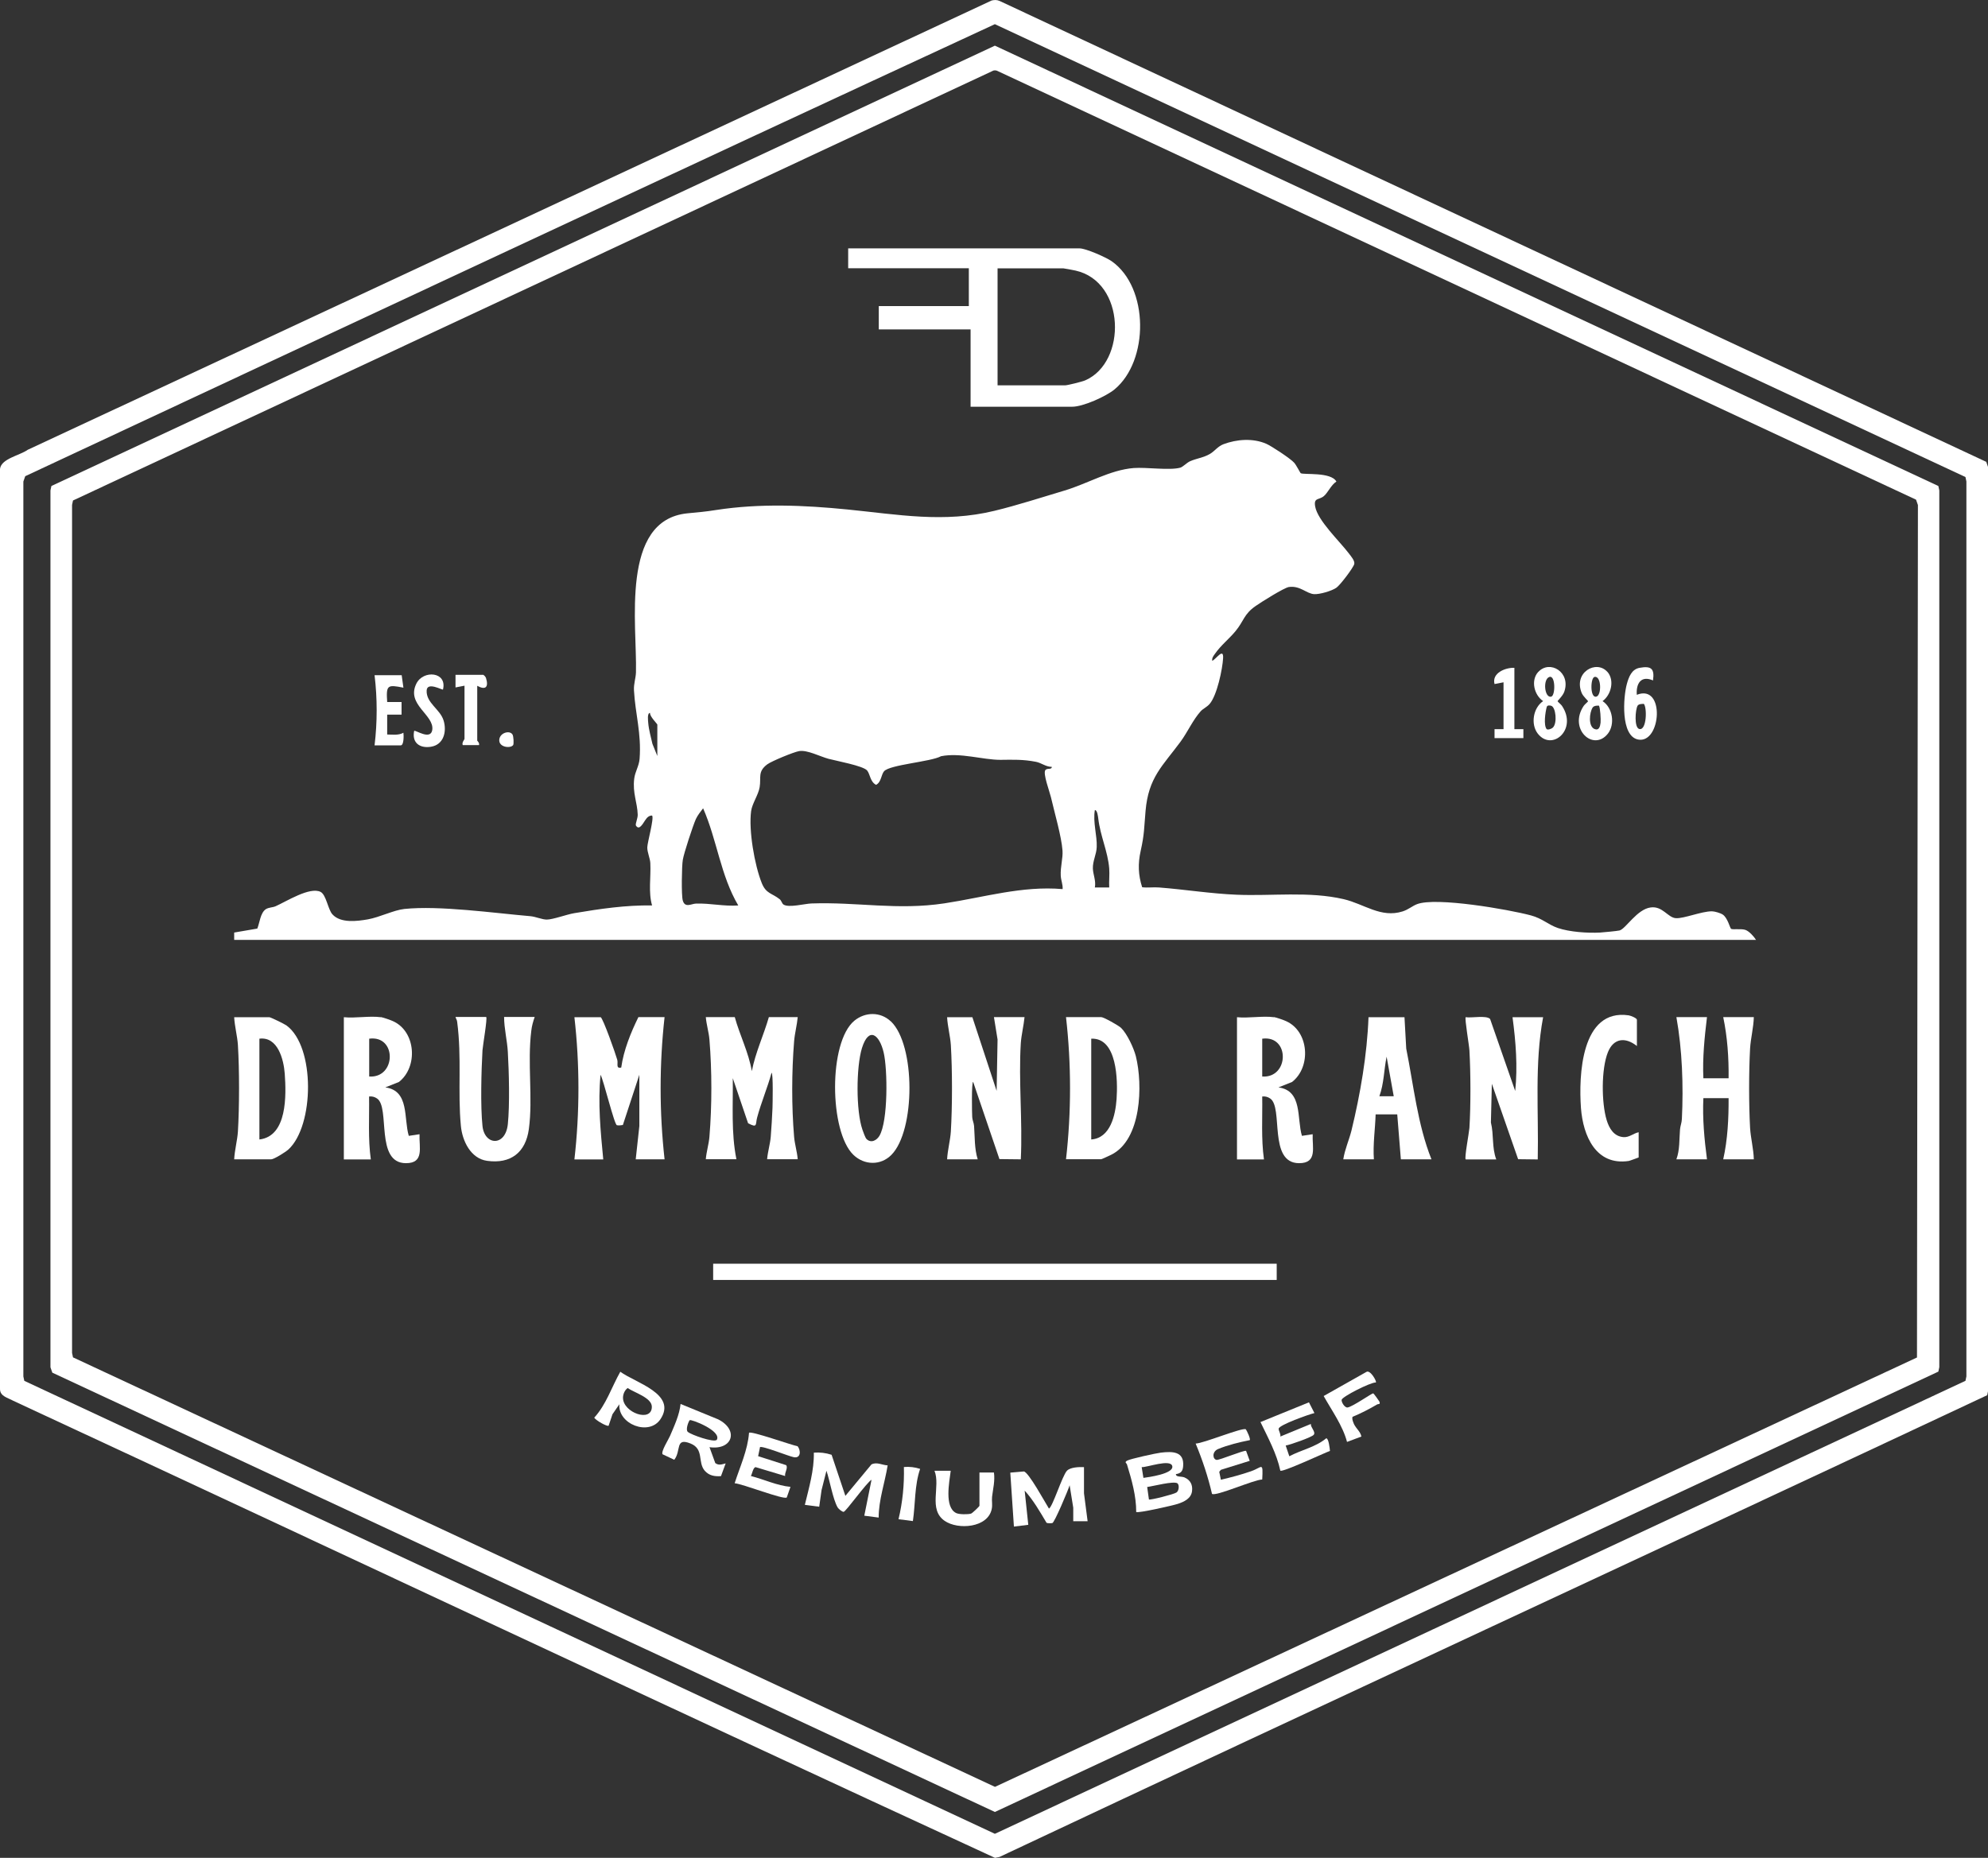 <?xml version="1.0" encoding="UTF-8"?>
<svg id="Design" xmlns="http://www.w3.org/2000/svg" viewBox="0 0 170.21 159.1">
  <rect x="0" y="0" width="170.21" height="159.1" fill="#333333" stroke="none"/>
  <defs>
    <style>
      .cls-1 {
        fill: #fff;
      }
    </style>
  </defs>
  <path class="cls-1" d="M84.91.04c.23-.05.45-.06.67.04l84.48,39.47.16.46v79.09s-.08.38-.08.38c-28.16,13.22-56.41,26.28-84.56,39.54l-.39.08c-28.06-12.93-56.02-26.12-84.05-39.14-.46-.26-1.15-.38-1.14-1.02V40.16c.1-.89,1.69-1.15,2.37-1.64L84.91.04ZM85.18,2.07C57.48,14.9,29.82,27.85,2.16,40.78l-.16.46v76.63s.08.38.08.38l83.1,38.79,83.1-38.79.08-.38V41.23s-.08-.38-.08-.38L85.18,2.07Z"/>
  <path class="cls-1" d="M85.18,3.91l80.78,37.71.08.38v75.08l-.08.38-80.78,37.71L4.48,117.55l-.16-.46V42l.08-.38L85.18,3.91ZM85.06,6.04L6.25,42.86l-.08.38v72.62l.08.38,78.94,36.78,78.94-36.77.08-73-.16-.46L85.41,6.08c-.11-.06-.23-.06-.35-.04Z"/>
  <path class="cls-1" d="M20.05,80.47v-.61s1.98-.34,1.98-.34c.2-.48.26-1.35.73-1.66.25-.16.58-.14.83-.25.91-.4,2.94-1.7,3.86-1.23.48.25.63,1.5,1.01,1.92.7.78,2.12.59,3.04.43,1.01-.18,2.2-.79,3.12-.89,2.99-.31,7.67.35,10.8.62.44.04,1,.29,1.39.29.53,0,1.7-.44,2.36-.55,2.2-.37,4.43-.7,6.66-.66-.33-1.13-.09-2.43-.15-3.62-.02-.43-.27-.93-.26-1.36s.6-2.51.41-2.72c-.56-.01-.66.76-1.08,1-.14.08-.29-.09-.31-.16-.04-.18.17-.6.16-.92-.03-1.03-.45-1.85-.3-3.07.07-.6.41-1.08.46-1.7.17-2.15-.37-3.88-.48-5.86-.03-.59.15-1.02.17-1.54.11-4.05-1.38-13.05,4.4-13.63.93-.09,1.56-.14,2.49-.29,3.72-.57,7.5-.41,11.22-.04,4.32.43,8.25,1.17,12.6.11,1.98-.48,4.03-1.15,5.98-1.73s3.9-1.77,5.93-1.93c1.09-.08,3.07.22,3.98-.03.24-.07.55-.42.84-.55.54-.24,1.16-.31,1.69-.62.43-.25.66-.64,1.17-.84,1.15-.43,2.52-.53,3.66-.04.44.19,2.08,1.27,2.39,1.62.19.21.52.87.56.9.24.16,2.6-.13,3.06.72-.45.28-.73.96-1.07,1.24-.42.36-.88.11-.75.88.2,1.21,2.12,3.01,2.9,4.05.18.24.51.61.45.89-.08.32-1.2,1.8-1.53,2.03-.4.28-1.44.58-1.91.55-.65-.04-1.2-.75-2.16-.61-.41.06-2.38,1.3-2.85,1.63-1.01.7-1,1.28-1.71,2.14-.55.67-1.26,1.22-1.76,1.94-.13.18-.28.36-.24.61.33-.14.98-1.16.93-.23s-.52,3.2-1.16,3.93c-.24.27-.56.4-.76.62-.67.75-1.12,1.78-1.72,2.6-1.54,2.09-2.75,3.05-3,5.94-.13,1.47-.09,1.95-.42,3.43-.24,1.08-.21,2.05.13,3.1.48.06.97-.02,1.45.02,2.19.17,4.44.53,6.62.62,3.04.13,6.2-.31,9.18.38,1.76.41,3.19,1.64,5.05,1.05.5-.16.82-.46,1.23-.62,1.63-.63,7.84.45,9.75.96,1,.27,1.47.79,2.31,1.08.99.34,2.57.45,3.62.39.31-.02,1.47-.13,1.67-.18.54-.16,1.49-1.82,2.66-1.97,1.02-.14,1.47.88,2.16.92s2.19-.59,3.08-.59c.23,0,.74.15.93.28.42.28.62,1.16.71,1.22.12.09.85-.03,1.22.09.33.11.73.56.92.86H20.05ZM56.28,64.75v-2.7c0-.06-.68-.72-.62-1-.27,0-.17.69-.16.85.05.61.23,1.21.36,1.8l.42,1.04ZM90.04,65.67c-.49,0-.88-.34-1.34-.43-1.11-.22-1.99-.18-3.05-.17-1.51,0-3.43-.64-5.08-.31-.87.48-4.39.72-4.88,1.29-.25.29-.23.93-.68,1.16-.51-.25-.51-.92-.77-1.23-.34-.4-2.64-.82-3.31-1-.73-.2-1.81-.77-2.5-.66-.45.07-2.36.86-2.73,1.13-.85.63-.52,1.12-.66,1.96-.11.67-.64,1.39-.73,2.05-.22,1.64.29,4.61.91,6.16.37.93.88.86,1.54,1.39.15.12.19.37.32.45.43.3,1.83-.07,2.38-.09,3.97-.14,7.36.6,11.4-.01,3.36-.51,6.66-1.52,10.12-1.22.03-.4-.14-.74-.16-1.15-.04-.75.2-1.52.15-2.15-.08-1.18-.7-3.31-.99-4.57-.11-.47-.7-2.03-.48-2.32.16-.21.58,0,.55-.3ZM63.21,77.54c-1.52-2.57-1.82-5.62-3.01-8.32-.22.28-.47.6-.62.92-.25.56-1.03,2.93-1.12,3.5-.09.52-.13,3.06,0,3.48.19.66.74.27,1.13.26,1.23-.04,2.39.25,3.62.16ZM94.97,76c-.03-.53.04-1.09,0-1.62-.12-1.49-.76-2.76-.94-4.3-.02-.15-.08-.72-.29-.71-.18,1.03.2,2.19.16,3.16-.02.64-.35,1.19-.33,1.85.02.52.28,1.05.17,1.62h1.23Z"/>
  <path class="cls-1" d="M83.1,34.84v-6.63h-7.86v-2h7.71v-3.24h-10.33v-1.7h19.81c.54,0,2.26.76,2.75,1.1,3.21,2.26,3.2,8.54.24,10.98-.73.6-2.69,1.48-3.61,1.48h-8.71ZM85.41,33h5.78c.2,0,1.49-.32,1.73-.43,3.57-1.56,3.46-8.44-.84-9.4-.16-.04-.99-.19-1.04-.19h-5.63v10.02Z"/>
  <rect class="cls-1" x="61.06" y="108.22" width="48.25" height="1.39"/>
  <path class="cls-1" d="M62.91,87.1c.43,1.56,1.19,3.03,1.46,4.63.31-1.6,1.01-3.07,1.46-4.63h2.47c-.06.67-.26,1.42-.31,2.08-.21,2.62-.22,5.55,0,8.17.05.61.26,1.3.31,1.92h-2.62c.05-.62.26-1.31.31-1.92.06-.76.12-1.71.15-2.47.01-.3.07-3.01-.08-3.01-.35,1.28-.9,2.57-1.24,3.85-.15.57.06.91-.77.47l-1.31-3.86c.03,2.32-.15,4.65.31,6.94h-2.62c.05-.62.26-1.31.31-1.92.22-2.66.22-5.67,0-8.33-.05-.61-.26-1.3-.31-1.92h2.47Z"/>
  <path class="cls-1" d="M51.42,87.1c.2.06,1.3,3.18,1.43,3.66.09.33-.15.77.34.66.2-1.47.82-3,1.47-4.32h2.24c-.45,4.03-.45,8.14,0,12.18h-2.47l.31-2.85v-4.39s-1.41,4.3-1.41,4.3c-.16.03-.35.05-.51.02-.22-.03-1.13-3.82-1.4-4.32-.24,2.42,0,4.84.23,7.25h-2.47c.46-4.03.46-8.15,0-12.18h2.24Z"/>
  <path class="cls-1" d="M83.25,87.1l2.08,6.32.08-4.4-.31-1.92h2.62c-.07.72-.27,1.52-.32,2.23-.2,3.24.16,6.69,0,9.95l-1.83-.02-2.25-6.61c-.15,0-.1,2.71-.08,3.01.01.26.14.5.16.77.07.95.02,1.92.31,2.85h-2.62c.04-.78.27-1.62.32-2.38.13-2.17.13-5.25,0-7.41-.05-.76-.28-1.61-.32-2.38h2.16Z"/>
  <path class="cls-1" d="M125.49,99.28c-.12-.11.29-2.28.32-2.69.12-1.96.11-4.68,0-6.64-.02-.42-.42-2.74-.32-2.84.51.08,1.76-.18,2.09.15l2.15,6.17c.22-2.11.05-4.23-.23-6.32h2.62c-.75,4-.37,8.11-.46,12.18l-1.68-.02-2.25-6.46-.08,3.32c.26,1.04.07,2.14.46,3.16h-2.62Z"/>
  <path class="cls-1" d="M146.15,87.1c-.21,1.74-.39,3.48-.31,5.24h2.16c.02-1.76-.1-3.52-.46-5.24h2.62c-.02.88-.27,1.83-.32,2.69-.11,2.02-.11,4.77,0,6.8.05.86.3,1.81.32,2.69h-2.62c.38-1.69.47-3.5.46-5.24h-2.16c-.08,1.76.08,3.5.31,5.24h-2.62c.3-.81.24-1.71.31-2.55.02-.3.15-.58.16-.91.14-2.85.03-5.93-.47-8.72h2.62Z"/>
  <path class="cls-1" d="M109.08,87.1c.16.02.86.26,1.04.35,1.96.88,2.16,3.92.5,5.21l-1.16.46c2.08.28,1.56,2.65,2.01,4.15l.92-.14c-.05,1.12.43,2.48-1.16,2.48-2.67,0-1.33-4.78-2.48-5.54-.2-.14-.43-.2-.68-.17.03,1.8-.1,3.61.15,5.39h-2.31v-12.18c.99.1,2.2-.13,3.16,0ZM108.07,92.19c2.32.15,2.38-3.56,0-3.24v3.24Z"/>
  <path class="cls-1" d="M32.61,87.1c.16.02.86.26,1.04.35,1.96.88,2.16,3.92.5,5.21l-1.16.46c2.08.28,1.56,2.65,2.01,4.15l.92-.14c-.05,1.12.43,2.48-1.16,2.48-2.67,0-1.33-4.78-2.48-5.54-.2-.14-.43-.2-.68-.17.03,1.8-.1,3.61.15,5.39h-2.31v-12.18c.99.1,2.2-.13,3.16,0ZM31.61,92.19c2.32.15,2.38-3.56,0-3.24v3.24Z"/>
  <path class="cls-1" d="M20.05,99.28c.04-.78.27-1.62.32-2.38.13-2.17.13-5.25,0-7.41-.05-.76-.28-1.61-.32-2.38h3.01c.11,0,1.29.58,1.46.7,2.49,1.81,2.39,8.6.17,10.63-.23.21-1.23.84-1.47.84h-3.16ZM22.21,97.58c2.4-.28,2.3-3.8,2.17-5.63-.09-1.23-.6-3.2-2.17-3v8.63Z"/>
  <path class="cls-1" d="M91.27,99.28c.46-4.03.46-8.15,0-12.18h3.01c.21,0,1.49.72,1.7.92.52.5,1.09,1.73,1.27,2.43.61,2.46.49,7.16-2.11,8.44-.14.07-.81.38-.85.38h-3.01ZM93.43,97.58c1.65-.12,2.07-2.09,2.17-3.46.11-1.59.06-5.27-2.17-5.17v8.63Z"/>
  <path class="cls-1" d="M41.63,87.1c.11.1-.29,2.42-.32,2.84-.1,1.75-.18,4.79,0,6.49.18,1.68,1.97,1.77,2.17-.16.17-1.65.1-4.48,0-6.18-.05-.96-.32-2.02-.32-3h2.62c-.13.36-.25.79-.29,1.17-.35,2.77.15,5.8-.21,8.43-.27,2-1.55,3-3.57,2.72-1.41-.19-2.13-1.71-2.25-2.99-.28-2.94.09-5.83-.32-8.93-.02-.17-.11-.26-.14-.4h2.62Z"/>
  <path class="cls-1" d="M120.25,87.1l.15,2.7c.64,3.17.96,6.47,2.16,9.48h-2.62l-.31-3.85h-1.85c-.04,1.28-.24,2.55-.15,3.85h-2.62c.13-.85.49-1.63.7-2.46.76-3.13,1.34-6.5,1.46-9.71h3.08ZM119.33,93.88l-.61-3.39c-.23,1.12-.22,2.29-.62,3.39h1.23Z"/>
  <path class="cls-1" d="M76.27,87.46c2.13,2.02,2.11,9.36.05,11.44-.92.93-2.32.89-3.25,0-2.07-1.99-2.15-9.65.08-11.49.92-.76,2.23-.78,3.11.05ZM74.19,97.54c.38.38.87.13,1.11-.28.74-1.26.7-5.67.36-7.12-.36-1.54-1.27-2.27-1.86-.39-.5,1.62-.52,5.38.04,6.99.06.18.25.71.35.8Z"/>
  <path class="cls-1" d="M140.14,89.57c-.97-.77-1.98-.68-2.47.53-.58,1.43-.56,4.34-.11,5.82.22.72.62,1.4,1.45,1.46.49.03.85-.33,1.29-.42v2.16s-.77.29-.85.3c-2.81.42-3.91-2.15-4.09-4.53-.2-2.75,0-8.54,4.09-7.94.18.03.7.24.7.38v2.24Z"/>
  <g>
    <path class="cls-1" d="M131.7,57.55c.98-1.08,2.82.01,2.23,1.69-.13.37-.58.76-.57.81,0,.04.29.27.37.39,1.37,2.04-.86,3.94-2.07,2.38-.62-.8-.4-2.2.46-2.78-.78-.53-1.07-1.78-.42-2.5ZM132.66,57.97c-.58.18-.43,1.82.15,1.69.37-.08.38-1.86-.15-1.69ZM132.43,62.44c.07.08.4,0,.54-.15.37-.38.24-1.73-.16-1.85-.11-.03-.33-.07-.38.1-.12.44-.29,1.57,0,1.91Z"/>
    <path class="cls-1" d="M137.63,57.54c.62.72.32,1.96-.42,2.5.87.57,1.08,1.98.46,2.78-1.24,1.58-3.41-.39-2.07-2.38.08-.12.37-.35.37-.39,0-.04-.42-.41-.54-.69-.75-1.78,1.26-2.9,2.2-1.81ZM136.52,57.97c-.35.07-.4,1.82.15,1.69.48-.11.44-1.82-.15-1.69ZM136.9,60.43s-.41-.04-.54.16c-.28.44-.39,1.61.16,1.84.39.16.48-.22.52-.54.03-.28-.03-1.28-.14-1.46Z"/>
    <path class="cls-1" d="M141.53,58.27c-1.03-.45-1.46.26-1.39,1.23,2.46-.97,2.08,4.22.11,3.83-1.51-.3-1.27-3.64-.96-4.76.16-.59.41-1.26,1.09-1.38,1-.18,1.29.07,1.15,1.07ZM140.75,60.28s-.43-.03-.54.15c-.2.34-.31,1.9.15,2,.63.14.67-1.83.38-2.16Z"/>
    <path class="cls-1" d="M129.66,57.2v5.24h.77s0,.77,0,.77h-2.47v-.77s.77,0,.77,0v-4.01l-.77.15c-.25-.94.92-1.42,1.7-1.39Z"/>
  </g>
  <g>
    <path class="cls-1" d="M71.2,124.58l1.18,3.52,2.23-2.69c.46-.24.92.06,1.39.08-.24,1.49-.77,2.96-.77,4.47l-1.23-.16.62-3.08c-.43.25-2.2,2.74-2.39,2.75-.13,0-.43-.24-.52-.39-.41-.74-.66-2.28-.95-3.13l-.42,1.66-.2,1.42-1.23-.16c.35-1.46.8-2.95.77-4.47.52-.04,1.02.02,1.51.18Z"/>
    <path class="cls-1" d="M92.81,125.64v2.24s.31,2.39.31,2.39h-1.23s0-1.16,0-1.16l-.31-1.92c-.12.41-1.3,3.21-1.48,3.24-.13.02-.41.03-.5-.03-.56-.94-1.13-1.94-1.87-2.75l.31,2.93-1.23.15-.31-4.62,1.16-.1c.4.04,1.84,2.69,2.15,3.18.32-.15,1.13-2.8,1.54-3.24.3-.31,1.05-.33,1.46-.31Z"/>
    <path class="cls-1" d="M100.68,126.25c.01.26.46.16.73.27.51.22.72.64.65,1.18-.08.63-.68.91-1.23,1.09-.39.13-3.43.82-3.55.69.01-1.35-.39-2.77-.79-4.07-.04-.12-.25-.18.02-.33s2.45-.63,2.87-.68c1-.12,2.02-.12,1.92,1.15-.03.43-.19.63-.63.69ZM97.9,126.56c.44-.06,2.6-.35,2.47-1s-2.17.11-2.62.08l.15.93ZM100.82,127.03c-.32-.23-2.11.25-2.6.31l.15,1.07c.1.07,2.13-.44,2.36-.6s.24-.66.09-.77Z"/>
    <path class="cls-1" d="M60.75,123.94l.49,1.35c.3.23.56.11.89.03l-.4,1.09c-.54.04-1.02-.04-1.39-.46-.63-.74-.04-1.85-1.21-2.33-1.35-.55-.79.62-1.4,1.39l-1-.47c-.16-.23.51-1.27.64-1.58.36-.85.81-1.81.9-2.73l3.22,1.32c1.8.91,1.23,2.67-.76,2.38ZM61.36,123.32c.49-.78-2.21-1.81-2.31-1.7-.11.13-.37.82-.16,1,.28.25,2.21.93,2.47.69Z"/>
    <path class="cls-1" d="M106.67,122.42c.07.05.43.83.33.91-.87.17-1.89.42-2.71.76-.54.23-.47.87-.13.93.23.04,2.42-.88,2.53-.77l.31.85-2.47.77-.14.17.14.68c.85-.2,1.76-.44,2.59-.73.95-.33,1.03-.87.95.71-.68,0-3.97,1.47-4.3,1.23-.34-1.47-.82-2.91-1.4-4.31.63,0,4.03-1.41,4.3-1.22Z"/>
    <path class="cls-1" d="M65.07,123.94l-.16.76,2.4.77c.18.24-.14.63-.09.93l-2.53-.76c-.22.05-.28.55-.4.76,1.13.29,2.23.82,3.39.93l-.32.91c-.29.21-3.8-1.18-4.46-1.22.45-1.41,1.12-2.83,1.23-4.32.15-.19,3.62,1.05,4.16,1.15.29.36.28,1.05-.32.94-.45-.08-2.71-1.01-2.92-.86Z"/>
    <path class="cls-1" d="M112.07,120.09l.47.92c-.48.11-3,1.01-3.06,1.33-.03.16.2.46.14.68l2.62-1.08c-.05.29.44.68.24.93-.15.2-2.01.86-2.4.92l.31.92c1.03-.55,2.25-.78,3.16-1.54.21,0,.3.86.32,1.08-.49.18-4.11,1.87-4.25,1.69-.31-1.46-1.06-2.83-1.7-4.16l4.15-1.69Z"/>
    <path class="cls-1" d="M53.04,120.24l-.6.87-.33.98c-.1.11-1.12-.46-1.23-.69,1.02-1.11,1.49-2.62,2.23-3.93,1.26.94,4.88,1.89,3.44,4.06-.99,1.49-3.67.41-3.52-1.28ZM53.73,118.87c-.25.19-.39.53-.39.83,0,1.28,2.47,2.15,2.47.77,0-.78-1.53-1.22-2.08-1.61Z"/>
    <path class="cls-1" d="M83.87,126.1h1.23c.1.73-.08,1.39-.16,2.08-.04.34.05.69-.03,1.05-.33,1.61-2.89,1.8-4.03,1.01-1.43-.99-.33-2.94-.87-4.29h1.39c-.12.97-.56,3.11.46,3.62.26.13,1.01.13,1.28.05.12-.04.72-.62.72-.67v-2.85Z"/>
    <path class="cls-1" d="M117.79,118.39c-.47-.01-2.86,1.21-2.92,1.48-.04.19.26.7.51.66.44-.07,2.06-1.21,2.19-1.21.04,0,.49.62.53.7.11.28-.08.19-.19.25-.65.38-1.41.78-2.11,1.06-.05.16.01.31.06.46.15.49.61.75.7,1.23l-1.23.46c-.36-1.38-1.3-2.68-2-3.93l3.65-2.06c.34-.23.92.83.82.9Z"/>
    <path class="cls-1" d="M78.78,125.79c-.49,1.42-.4,2.99-.62,4.47l-1.23-.16c.35-1.46.5-2.97.46-4.47.48-.04.93.01,1.39.16Z"/>
  </g>
  <g>
    <path class="cls-1" d="M34.39,57.81l.15,1.08c-1.37-.27-1.49-.24-1.39,1.23h1.23s0,1.08,0,1.08h-1.23s0,1.7,0,1.7c.47,0,.96.09,1.39-.15.03.22.05,1.08-.23,1.08h-2.24c.24-1.98.24-4.03,0-6.01h2.31Z"/>
    <path class="cls-1" d="M37.93,59.05c-.06.06-1.35-.69-1.4.07-.06,1.08,1.15,1.6,1.45,2.58.29.95.01,2.08-1.09,2.25-.95.15-1.64-.34-1.43-1.36.1-.1,1.41.83,1.55-.08.19-1.3-2.26-2.16-1.36-3.97.59-1.19,2.65-1.02,2.28.5Z"/>
    <path class="cls-1" d="M41.4,57.81c.07.02.18.17.21.25.24.77-.02,1.07-.75.67v4.7s.22.21.15.38h-1.39c-.1-.22.15-.47.15-.54v-4.55l-.77.15v-1.08s2.39,0,2.39,0Z"/>
    <path class="cls-1" d="M43.93,63.81c-.21.3-1.26.2-1.18-.49.07-.58.89-.8,1.13-.42.09.14.13.81.05.92Z"/>
  </g>
</svg>